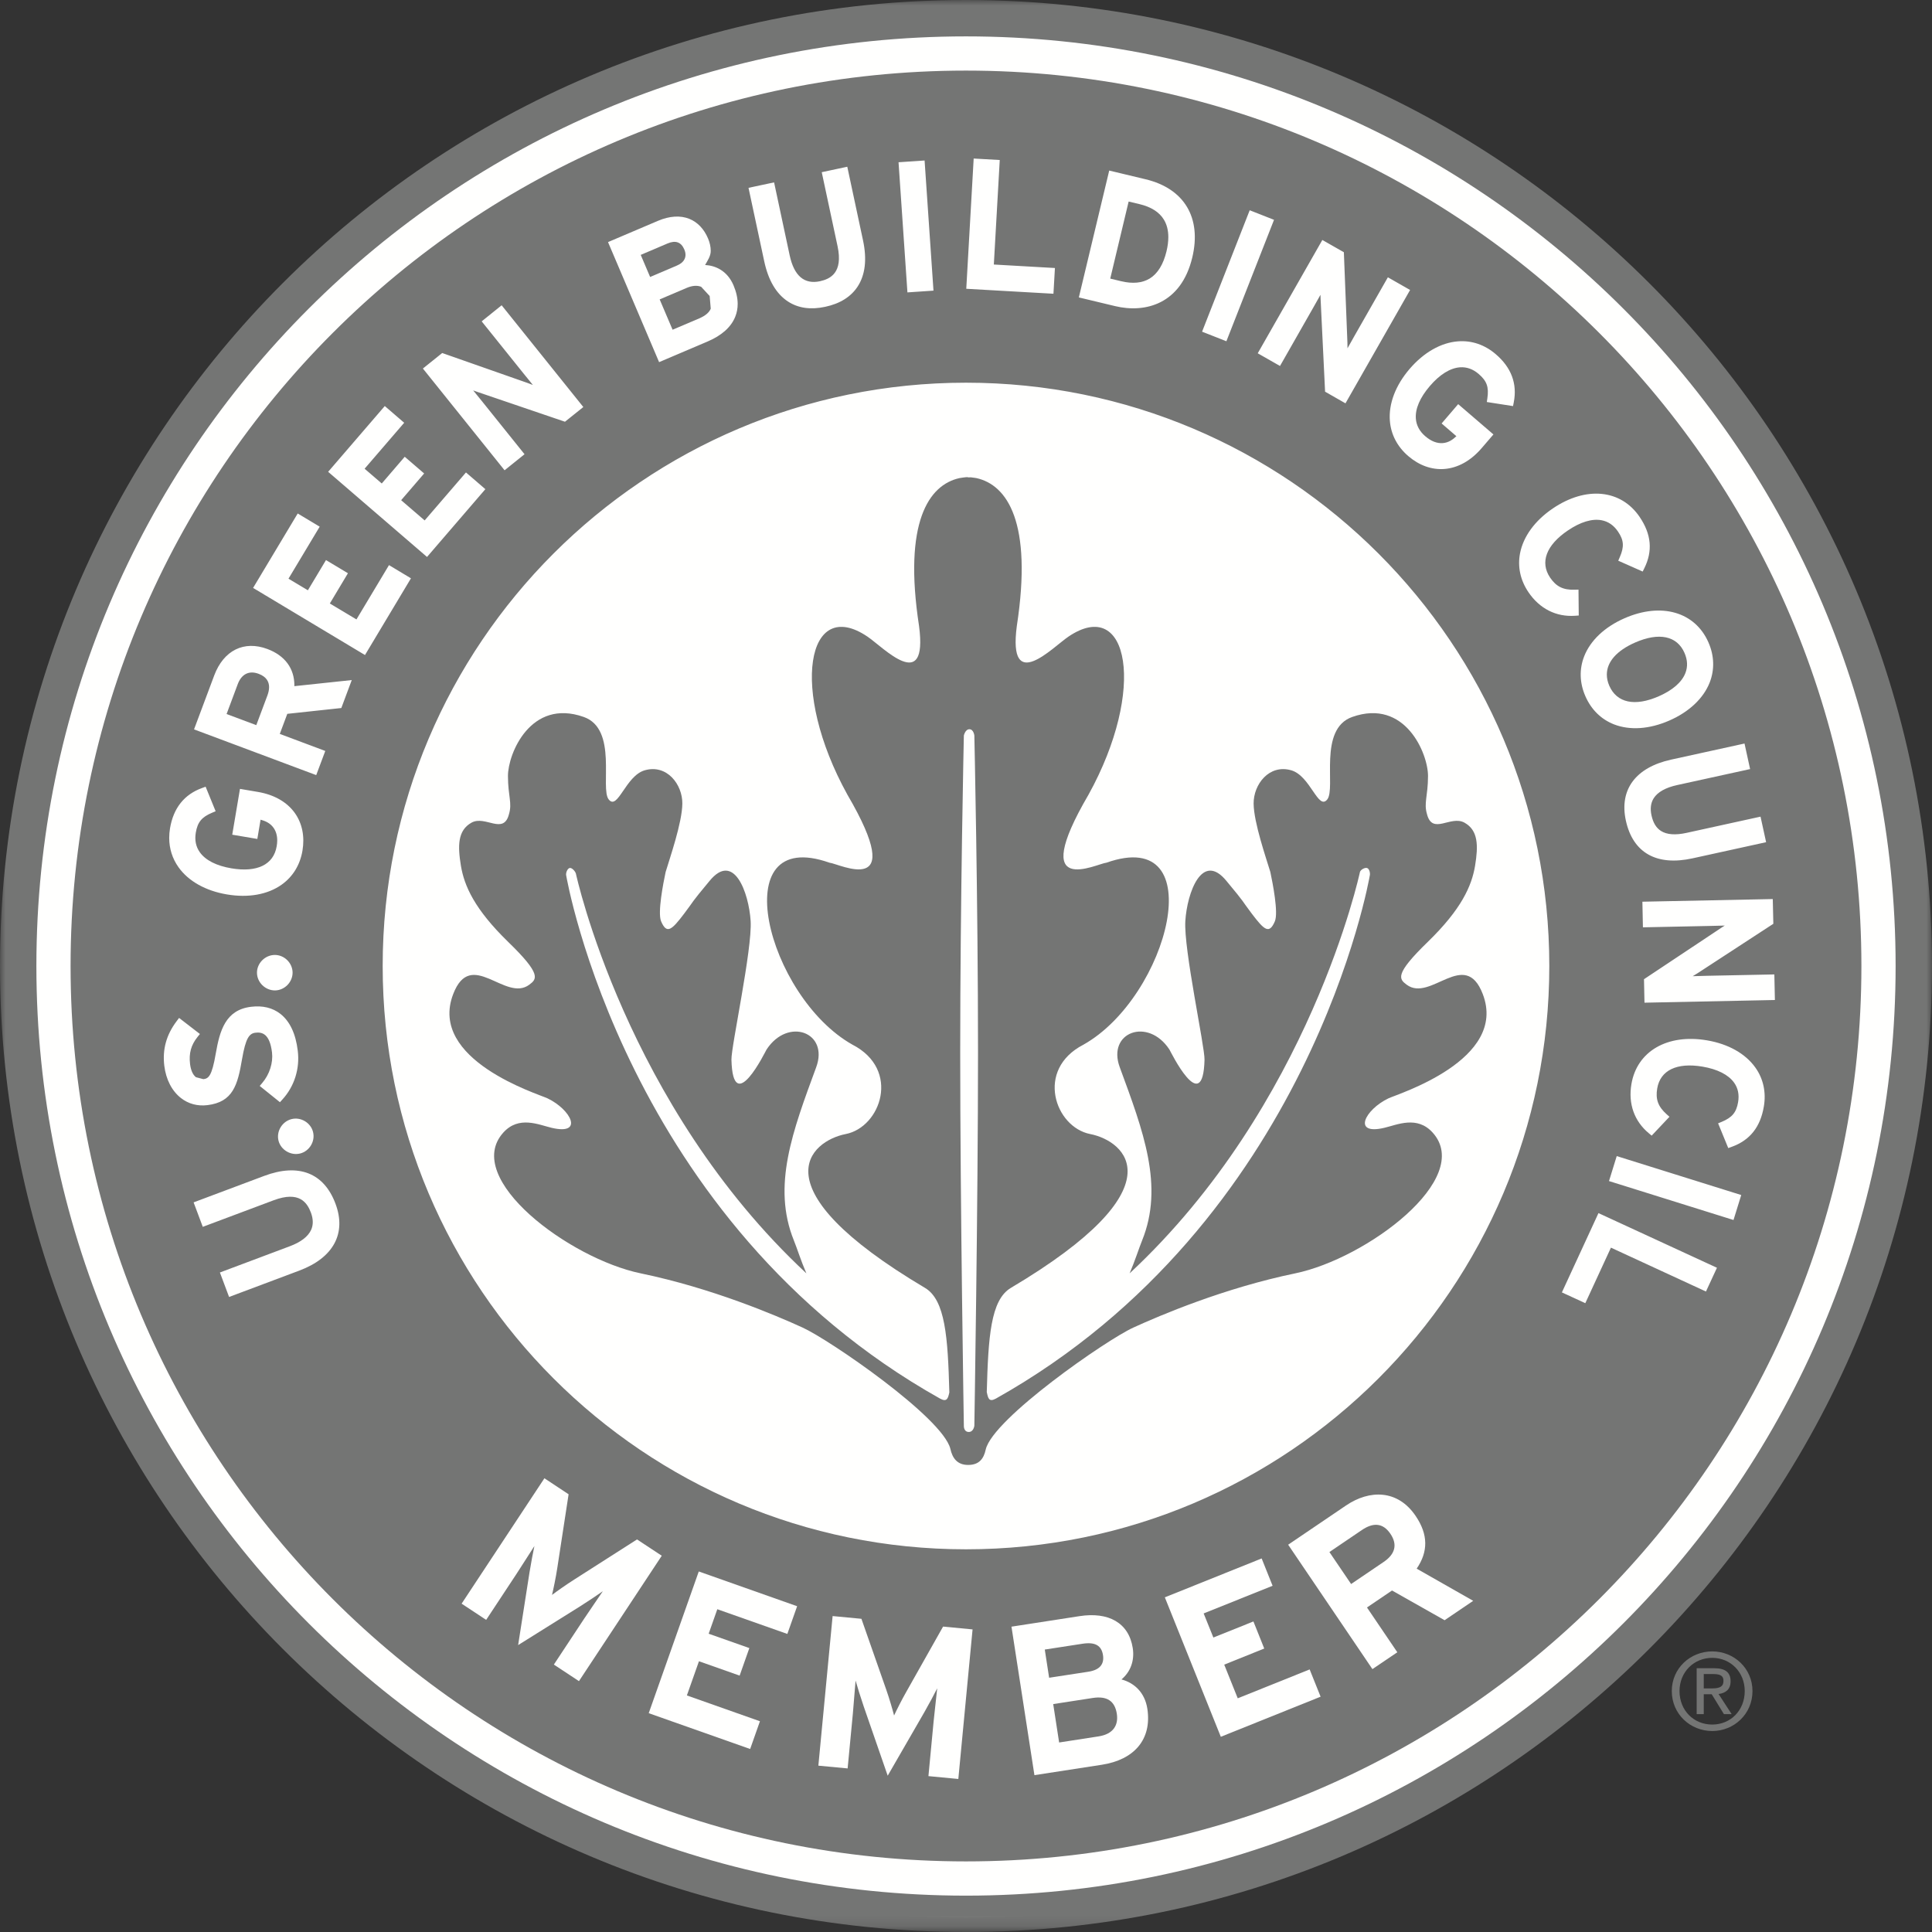 <?xml version="1.0" encoding="UTF-8"?>
<svg width="180px" height="180px" viewBox="0 0 180 180" version="1.1" xmlns="http://www.w3.org/2000/svg" xmlns:xlink="http://www.w3.org/1999/xlink">
    <rect x="0" y="0" width="180" height="180" fill="#333333" stroke="none"/>
    <title>Group</title>
    <defs>
        <polygon id="path-1" points="0 0 179.998 0 179.998 179.85 0 179.85"></polygon>
    </defs>
    <g id="2020" stroke="none" stroke-width="1" fill="none" fill-rule="evenodd">
        <g id="Features" transform="translate(-630, -464)">
            <g id="Group" transform="translate(630, 464)">
                <g id="Group-4">
                    <mask id="mask-2" fill="white">
                        <use xlink:href="#path-1"></use>
                    </mask>
                    <g id="Clip-2"></g>
                    <path d="M178.648,90 C178.648,138.96 138.958,178.65 89.998,178.65 C41.04,178.65 1.35,138.96 1.35,90 C1.35,41.038 41.04,1.35 89.998,1.35 C138.958,1.35 178.648,41.038 178.648,90" id="Fill-1" fill="#FFFFFE" mask="url(#mask-2)"></path>
                    <path d="M90,176.613 C42.167,176.613 3.39,137.835 3.39,90 C3.39,42.167 42.167,3.39 90,3.39 C137.833,3.39 176.61,42.167 176.61,90 C176.61,137.835 137.833,176.613 90,176.613 Z M90,0 C40.295,0 0,40.292 0,90 C0,139.71 40.295,180 90,180 C139.705,180 179.998,139.71 179.998,90 C179.998,40.292 139.705,0 90,0 L90,0 Z" id="Fill-3" fill="#747574" mask="url(#mask-2)"></path>
                </g>
                <path d="M90.778,132.835 C90.778,132.835 90.71,133.43 90.24,133.413 C89.772,133.395 89.8,132.835 89.8,132.835 C89.8,132.835 89.46,112.195 89.46,98.062 C89.46,83.927 89.8,68.53 89.8,68.53 C89.8,68.53 89.925,67.942 90.317,67.942 C90.713,67.942 90.778,68.53 90.778,68.53 C90.778,68.53 91.12,83.927 91.12,98.062 C91.12,112.195 90.778,132.835 90.778,132.835 Z M129.37,102.325 C130.215,101.925 140.51,98.755 138.145,92.612 C136.485,88.29 133.285,93.407 131.058,91.743 C130.343,91.21 129.898,90.785 133.028,87.75 C136.162,84.703 137.113,82.543 137.428,80.668 C137.735,78.795 137.732,77.368 136.445,76.647 C135.157,75.925 133.46,77.83 132.95,75.855 C132.637,74.793 133.04,74.198 133.045,72.302 C133.053,70.23 130.928,65.047 125.985,66.797 C122.785,67.925 124.483,73.438 123.66,74.48 C122.812,75.55 122.095,72.28 120.297,71.765 C118.228,71.177 116.78,73.095 116.797,74.873 C116.815,76.653 117.97,79.96 118.355,81.243 C118.57,82.26 119.12,85.028 118.775,85.84 C118.248,87.065 117.797,86.665 116.615,85.108 C115.573,83.73 116.123,84.308 114.282,82.095 C111.993,79.272 110.6,83.185 110.435,85.8 C110.267,88.418 112.255,97.522 112.222,98.73 C112.085,104.19 109.047,97.93 108.95,97.78 C106.957,94.745 103.125,96.168 104.323,99.427 C106.507,105.362 108.468,110.49 106.403,115.582 C106.123,116.265 105.752,117.453 105.245,118.635 C122.07,102.968 126.698,81.267 126.703,81.243 C126.765,81.02 127.165,80.805 127.37,80.873 C127.58,80.938 127.68,81.358 127.618,81.585 C127.608,81.62 122.12,113.847 92.785,130.303 C92.135,130.657 92.06,130.275 91.935,129.692 C92.075,124.585 92.287,121.115 94.18,119.99 C109.98,110.61 104.847,106.295 101.573,105.657 C98.295,105.017 96.425,99.657 100.942,97.33 C108.897,92.858 112.965,76.885 103.085,80.375 C102.183,80.453 95.688,83.832 101.415,74.037 C106.835,64.237 105.165,55.513 99.545,59.312 C98.07,60.305 93.897,64.725 94.733,58.335 C96.225,48.638 93.823,45.18 90.978,44.545 C90.978,44.545 90.68,44.495 90.44,44.47 L90.183,44.48 L90.183,44.453 C90.013,44.438 89.385,44.545 89.385,44.545 C86.537,45.18 84.14,48.638 85.627,58.335 C86.463,64.725 82.293,60.305 80.82,59.312 C75.198,55.513 73.53,64.237 78.95,74.037 C84.675,83.832 78.18,80.453 77.278,80.375 C67.4,76.885 71.465,92.858 79.422,97.33 C83.94,99.657 82.067,105.017 78.793,105.657 C75.517,106.295 70.382,110.61 86.18,119.99 C88.078,121.118 88.31,124.61 88.448,129.732 C88.32,130.3 88.222,130.65 87.582,130.303 C58.25,113.847 52.763,81.62 52.755,81.585 C52.69,81.358 52.85,80.938 53.06,80.873 C53.265,80.805 53.593,81.168 53.655,81.392 C53.663,81.418 58.3,102.968 75.127,118.635 C74.618,117.453 74.248,116.265 73.968,115.582 C71.903,110.49 73.862,105.362 76.045,99.427 C77.243,96.168 73.412,94.745 71.42,97.78 C71.323,97.93 68.285,104.19 68.147,98.73 C68.112,97.522 70.1,88.418 69.935,85.8 C69.767,83.185 68.377,79.272 66.09,82.095 C64.248,84.308 64.795,83.73 63.752,85.108 C62.572,86.665 62.123,87.065 61.595,85.84 C61.25,85.028 61.8,82.26 62.015,81.243 C62.398,79.96 63.555,76.653 63.572,74.873 C63.59,73.095 62.142,71.177 60.072,71.765 C58.278,72.28 57.557,75.55 56.71,74.48 C55.888,73.438 57.585,67.925 54.385,66.797 C49.443,65.047 47.318,70.23 47.325,72.302 C47.33,74.198 47.735,74.793 47.42,75.855 C46.91,77.83 45.21,75.925 43.925,76.647 C42.638,77.368 42.635,78.795 42.943,80.668 C43.258,82.543 44.21,84.703 47.34,87.75 C50.472,90.785 50.028,91.21 49.312,91.743 C47.083,93.407 43.888,88.29 42.225,92.612 C39.86,98.755 50.155,101.925 51,102.325 C53.205,103.377 54.417,105.785 51.405,105.078 C50.193,104.795 48.337,103.91 46.885,105.528 C43.05,109.805 53.05,117.26 59.69,118.635 C66.33,120.01 72.272,122.543 74.78,123.688 C77.252,124.81 87.81,132.048 88.543,134.982 C88.73,135.847 89.183,136.485 90.2,136.485 C91.215,136.485 91.653,135.917 91.84,135.04 C92.51,132.167 103.11,124.812 105.59,123.688 C108.095,122.543 114.037,120.01 120.677,118.635 C127.32,117.26 137.32,109.805 133.485,105.528 C132.03,103.91 130.178,104.795 128.965,105.078 C125.953,105.785 127.162,103.377 129.37,102.325 L129.37,102.325 Z" id="Fill-5" fill="#747574"></path>
                <path d="M164.333,103.093 C164.01,105.01 163.03,106.237 161.343,106.847 L161.018,106.965 L160.072,104.657 L160.403,104.522 C161.382,104.112 161.77,103.647 161.935,102.683 C162.053,101.993 161.928,101.382 161.567,100.875 C161.037,100.132 160.018,99.612 158.615,99.375 C156.222,98.972 154.685,99.715 154.398,101.412 C154.227,102.407 154.48,103.097 155.262,103.8 L155.54,104.047 L153.882,105.805 L153.623,105.588 C152.262,104.46 151.685,102.835 151.995,101.005 C152.512,97.942 155.34,96.3 159.03,96.925 C161.015,97.26 162.62,98.162 163.542,99.46 C164.285,100.5 164.56,101.763 164.333,103.093 Z M161.507,113.665 L149.907,110.037 L150.52,108.055 L150.627,107.71 L162.227,111.338 L161.507,113.665 Z M158.94,120.328 C158.94,120.328 150.695,116.517 150.088,116.24 C149.825,116.815 147.7,121.415 147.7,121.415 L145.518,120.41 L148.775,113.35 L148.925,113.022 L159.965,118.115 L158.94,120.328 Z M90,144.345 C59.985,144.345 35.653,120.015 35.653,90 C35.653,59.985 59.985,35.655 90,35.655 C120.015,35.655 144.345,59.985 144.345,90 C144.345,120.015 120.015,144.345 90,144.345 Z M23.58,54.775 L27.552,48.148 L27.738,47.84 L29.785,49.068 C29.785,49.068 27.203,53.373 26.878,53.915 C27.28,54.155 28.282,54.755 28.685,54.995 C28.977,54.508 30.372,52.18 30.372,52.18 L32.417,53.407 C32.417,53.407 31.025,55.735 30.73,56.225 C31.177,56.49 32.765,57.445 33.21,57.71 C33.538,57.165 36.242,52.65 36.242,52.65 L38.288,53.88 L34.005,61.028 L23.58,54.775 Z M31.8,65.965 C31.8,65.965 27.17,66.463 26.767,66.507 C26.657,66.802 26.235,67.93 26.067,68.377 C26.637,68.593 30.305,69.965 30.305,69.965 L29.462,72.215 L18.078,67.955 L19.962,62.92 C20.84,60.59 22.733,59.65 24.91,60.465 C26.547,61.078 27.427,62.273 27.427,63.86 C27.427,63.883 27.422,63.905 27.422,63.928 C28.133,63.852 32.773,63.36 32.773,63.36 L31.8,65.965 Z M27.89,118.377 L21.343,120.835 L20.488,118.555 L26.988,116.115 C28.027,115.728 28.698,115.213 28.985,114.588 C29.198,114.118 29.192,113.575 28.965,112.97 C28.615,112.047 27.885,110.933 25.5,111.825 L18.892,114.302 L18.038,112.022 L24.617,109.555 C27.82,108.355 30.18,109.272 31.255,112.142 C32.295,114.912 31.067,117.185 27.89,118.377 Z M15.307,99.293 C15.123,97.763 15.5,96.403 16.465,95.13 L16.685,94.838 L18.625,96.335 L18.395,96.62 C17.8,97.365 17.587,98.14 17.707,99.13 C17.777,99.71 17.968,100.138 18.255,100.36 L18.948,100.543 C19.422,100.483 19.738,100.293 20.105,98.14 C20.477,96.015 21.012,94.085 23.395,93.8 C24.475,93.668 25.392,93.89 26.125,94.46 C27.005,95.153 27.55,96.305 27.742,97.892 C27.948,99.565 27.425,101.222 26.308,102.44 L26.082,102.69 L24.198,101.175 L24.438,100.89 C25.11,100.103 25.457,99.013 25.343,98.055 C25.128,96.29 24.407,96.145 23.802,96.215 C23.23,96.287 22.892,96.68 22.545,98.71 C22.14,101.093 21.7,102.675 19.325,102.963 C18.407,103.075 17.555,102.847 16.858,102.302 C16.012,101.64 15.463,100.57 15.307,99.293 Z M27.26,90.595 C27.273,91.487 26.53,92.257 25.635,92.275 C24.733,92.287 23.957,91.543 23.942,90.647 C23.927,89.755 24.68,88.987 25.58,88.97 C26.475,88.957 27.242,89.7 27.26,90.595 Z M29.165,105.463 C29.385,106.328 28.837,107.245 27.968,107.468 C27.093,107.688 26.168,107.14 25.948,106.275 C25.73,105.407 26.285,104.487 27.16,104.265 C28.027,104.047 28.948,104.597 29.165,105.463 Z M15.84,77.17 C16.16,75.278 17.168,74.015 18.832,73.415 L19.157,73.295 L20.09,75.582 L19.76,75.72 C18.793,76.127 18.407,76.595 18.242,77.575 C18.125,78.272 18.25,78.888 18.615,79.4 C19.145,80.147 20.163,80.665 21.558,80.9 C23.953,81.305 25.49,80.558 25.777,78.847 C25.812,78.657 25.828,78.475 25.828,78.3 C25.828,77.838 25.712,77.445 25.485,77.123 C25.163,76.672 24.698,76.48 24.277,76.368 C24.195,76.858 23.975,78.162 23.975,78.162 L21.637,77.767 L22.358,73.498 L24.017,73.78 C25.543,74.037 26.738,74.72 27.473,75.752 C28.157,76.72 28.402,77.93 28.18,79.255 C27.955,80.585 27.285,81.68 26.24,82.422 C24.945,83.345 23.133,83.67 21.145,83.332 C19.157,82.998 17.555,82.097 16.633,80.8 C16.058,79.993 15.765,79.06 15.765,78.065 C15.765,77.77 15.79,77.472 15.84,77.17 Z M35.615,38.102 L35.85,37.83 L37.657,39.388 C37.657,39.388 34.383,43.193 33.97,43.67 C34.325,43.975 35.21,44.74 35.568,45.045 C35.938,44.612 37.708,42.555 37.708,42.555 L39.517,44.112 C39.517,44.112 37.748,46.17 37.375,46.602 C37.767,46.94 39.17,48.15 39.565,48.487 C39.977,48.008 43.413,44.017 43.413,44.017 L45.22,45.575 L39.785,51.89 L30.573,43.958 L35.615,38.102 Z M41.2,32.89 L49.145,35.678 C49.145,35.678 49.443,35.79 49.648,35.867 C49.41,35.575 48.795,34.818 48.795,34.818 L44.877,29.94 L46.455,28.67 L46.737,28.442 L54.347,37.922 L52.638,39.292 L44.413,36.492 C44.413,36.492 44.22,36.422 44.087,36.375 C44.255,36.58 44.932,37.415 44.932,37.415 L48.87,42.32 L47.01,43.815 L39.4,34.335 L41.2,32.89 Z M61.305,20.573 C62.38,20.117 63.39,20.052 64.23,20.392 C64.99,20.698 65.588,21.328 65.965,22.212 C66.132,22.608 66.218,23 66.218,23.383 C66.218,23.845 65.935,24.265 65.692,24.69 C66.65,24.74 67.757,25.215 68.338,26.58 C68.597,27.19 68.728,27.77 68.728,28.317 C68.728,28.735 68.653,29.135 68.5,29.512 C68.11,30.48 67.24,31.258 65.918,31.82 L61.407,33.74 L56.648,22.555 L61.305,20.573 Z M72.12,16.992 L73.57,23.78 C73.98,25.7 74.93,26.512 76.39,26.203 C77.347,25.992 78.562,25.425 78.035,22.945 L76.56,16.043 L78.588,15.61 L78.94,15.535 L80.407,22.402 C80.782,24.157 80.615,25.598 79.912,26.685 C79.285,27.65 78.263,28.293 76.87,28.587 C75.528,28.875 74.37,28.71 73.425,28.098 C72.33,27.387 71.58,26.122 71.2,24.337 L69.737,17.5 L72.12,16.992 Z M85.785,14.977 L86.142,14.953 L86.97,27.078 L84.543,27.242 L83.715,15.117 L85.785,14.977 Z M90.695,15.13 L90.715,14.77 L93.145,14.908 C93.145,14.908 92.627,23.977 92.593,24.645 C93.225,24.683 98.285,24.97 98.285,24.97 L98.147,27.367 L90.025,26.905 L90.695,15.13 Z M103.26,16.24 L103.343,15.89 L106.722,16.7 C110.338,17.562 111.968,20.288 111.082,23.99 C110.037,28.348 106.688,29.188 103.903,28.523 L100.513,27.71 L103.26,16.24 Z M116.3,19.925 L116.433,19.59 L118.698,20.48 L114.26,31.793 L111.995,30.902 L116.3,19.925 Z M123.2,22.358 L125.205,23.5 C125.205,23.5 125.535,31.91 125.535,31.913 C125.535,31.913 125.54,32.23 125.543,32.45 C125.808,31.975 126.205,31.273 126.205,31.273 L129.305,25.835 L131.375,27.017 L125.355,37.578 L123.455,36.492 L123.035,27.81 C123.035,27.81 123.03,27.608 123.025,27.468 C122.778,27.907 122.368,28.635 122.368,28.635 L119.255,34.097 L117.18,32.915 L123.2,22.358 Z M139.355,32.998 C140.81,34.242 141.375,35.758 141.032,37.495 L140.965,37.835 L138.523,37.455 L138.575,37.102 C138.727,36.062 138.525,35.495 137.768,34.845 C137.235,34.385 136.643,34.175 136.015,34.222 C135.102,34.292 134.132,34.895 133.213,35.97 C132.292,37.042 131.84,38.093 131.912,39.005 C131.96,39.633 132.255,40.185 132.792,40.645 C133.335,41.11 133.882,41.325 134.423,41.282 C134.975,41.24 135.377,40.938 135.688,40.638 C135.315,40.315 134.312,39.453 134.312,39.453 L135.855,37.653 L139.14,40.475 L138.042,41.752 C137.035,42.925 135.835,43.595 134.57,43.693 C133.387,43.782 132.227,43.367 131.205,42.492 C130.18,41.612 129.588,40.472 129.49,39.197 C129.368,37.608 130.025,35.89 131.338,34.362 C132.653,32.833 134.25,31.922 135.84,31.802 C137.118,31.705 138.333,32.12 139.355,32.998 Z M141.618,51.553 C141.92,49.987 143.002,48.502 144.67,47.373 C147.765,45.273 151.02,45.59 152.762,48.163 C153.852,49.77 153.998,51.333 153.197,52.943 L153.045,53.25 L150.768,52.24 L150.91,51.913 C151.335,50.938 151.295,50.335 150.748,49.528 C150.352,48.945 149.843,48.59 149.225,48.472 C148.333,48.3 147.24,48.63 146.067,49.428 C144.058,50.788 143.458,52.39 144.42,53.815 C144.985,54.65 145.645,54.977 146.697,54.943 L147.065,54.932 L147.088,57.345 L146.748,57.37 C144.988,57.492 143.447,56.715 142.407,55.182 C141.648,54.062 141.377,52.81 141.618,51.553 Z M159.173,59.852 C159.718,61.095 159.755,62.385 159.29,63.583 C158.708,65.065 157.37,66.328 155.525,67.132 C153.685,67.94 151.852,68.065 150.37,67.487 C149.173,67.017 148.252,66.112 147.708,64.868 C147.165,63.63 147.127,62.345 147.593,61.15 C148.173,59.667 149.51,58.407 151.355,57.6 C154.782,56.1 157.925,57.005 159.173,59.852 Z M162.532,69.272 L163.053,71.653 L156.27,73.14 C155.18,73.377 154.442,73.793 154.072,74.37 C153.798,74.805 153.727,75.343 153.868,75.975 C154.018,76.66 154.305,77.132 154.745,77.415 C155.29,77.765 156.095,77.825 157.13,77.597 L164.025,76.085 L164.545,78.465 L157.685,79.97 C154.34,80.703 152.137,79.457 151.48,76.463 C150.845,73.575 152.382,71.5 155.697,70.772 L162.178,69.35 L162.532,69.272 Z M165.165,83.763 L165.218,86.067 L158.165,90.668 C158.165,90.668 157.893,90.832 157.705,90.95 C157.988,90.94 159.055,90.912 159.055,90.912 L165.312,90.785 L165.363,93.168 L153.213,93.418 L153.167,91.23 L160.403,86.418 C160.403,86.418 160.577,86.305 160.692,86.233 C160.41,86.24 159.352,86.267 159.352,86.267 L153.067,86.397 L153.018,84.01 L164.808,83.77 L165.165,83.763 Z M89.998,6.577 C43.925,6.577 6.575,43.925 6.575,90 C6.575,136.075 43.925,173.423 89.998,173.423 C136.072,173.423 173.423,136.075 173.423,90 C173.423,43.925 136.072,6.577 89.998,6.577 L89.998,6.577 Z" id="Fill-6" fill="#747574"></path>
                <path d="M62.663,30.72 C63.36,30.422 65.142,29.665 65.142,29.665 C65.713,29.42 66.075,29.115 66.218,28.758 L66.118,27.58 L65.325,26.72 C64.955,26.57 64.493,26.605 63.985,26.82 C63.985,26.82 61.977,27.675 61.46,27.895 C61.665,28.38 62.455,30.233 62.663,30.72" id="Fill-7" fill="#747574"></path>
                <path d="M24.098,62.778 C23.212,62.445 22.503,62.797 22.15,63.74 C22.15,63.74 21.31,65.987 21.11,66.525 C21.598,66.707 23.387,67.377 23.878,67.56 C24.078,67.022 24.92,64.778 24.92,64.778 C25.005,64.543 25.07,64.28 25.07,64.022 C25.07,63.535 24.843,63.057 24.098,62.778" id="Fill-8" fill="#747574"></path>
                <path d="M149.705,62.85 C149.705,63.188 149.78,63.538 149.935,63.892 C150.632,65.487 152.312,65.847 154.537,64.873 C155.83,64.308 156.692,63.56 157.025,62.705 C157.255,62.115 157.227,61.483 156.94,60.828 C156.245,59.24 154.57,58.888 152.345,59.86 C150.62,60.617 149.705,61.672 149.705,62.85" id="Fill-9" fill="#747574"></path>
                <path d="M107.118,25.948 C107.862,25.488 108.385,24.637 108.68,23.415 C108.795,22.94 108.85,22.497 108.85,22.09 C108.85,21.455 108.71,20.907 108.43,20.453 C108.005,19.76 107.245,19.277 106.172,19.02 C106.172,19.02 105.543,18.87 105.153,18.777 C105.007,19.387 103.582,25.348 103.438,25.957 C103.823,26.05 104.453,26.2 104.453,26.2 C105.528,26.457 106.422,26.372 107.118,25.948" id="Fill-10" fill="#747574"></path>
                <path d="M63.867,23.74 C63.867,23.543 63.81,23.37 63.763,23.258 C63.462,22.55 62.945,22.363 62.188,22.685 C62.188,22.685 60.21,23.527 59.695,23.747 C59.883,24.188 60.383,25.365 60.57,25.805 C61.27,25.508 63.065,24.742 63.065,24.742 C63.705,24.47 63.867,24.073 63.867,23.74" id="Fill-11" fill="#747574"></path>
                <path d="M51.602,155.085 L54.435,150.795 C54.852,150.162 55.867,148.697 56.165,148.25 C55.712,148.572 54.81,149.175 54.068,149.645 L48.273,153.27 L49.33,146.512 C49.47,145.65 49.67,144.583 49.79,144.037 C49.492,144.49 48.545,145.995 48.125,146.63 L45.295,150.92 L43.008,149.41 L50.722,137.727 L52.975,139.218 L51.917,146.115 C51.788,146.965 51.555,148.08 51.43,148.595 C51.867,148.262 52.763,147.632 53.502,147.162 L59.35,143.425 L61.655,144.945 L53.94,156.627 L51.602,155.085" id="Fill-12" fill="#FFFFFE"></path>
                <polyline id="Fill-13" fill="#FFFFFE" points="60.44 159.613 65.103 146.41 74.267 149.648 73.355 152.23 66.83 149.928 66.025 152.21 69.815 153.548 68.91 156.113 65.12 154.775 63.995 157.96 70.802 160.365 69.89 162.95 60.44 159.613"></polyline>
                <path d="M86.5,165.477 L86.985,160.36 C87.058,159.605 87.267,157.838 87.317,157.298 C87.07,157.798 86.558,158.752 86.123,159.515 L82.705,165.438 L80.468,158.977 C80.185,158.148 79.862,157.113 79.713,156.575 C79.66,157.113 79.53,158.887 79.46,159.643 L78.972,164.76 L76.245,164.502 L77.573,150.565 L80.257,150.82 L82.565,157.41 C82.85,158.22 83.168,159.315 83.3,159.83 C83.528,159.327 84.022,158.352 84.457,157.588 L87.865,151.545 L90.612,151.808 L89.285,165.743 L86.5,165.477" id="Fill-14" fill="#FFFFFE"></path>
                <path d="M101.802,158.197 L98.125,158.765 L98.677,162.343 L102.353,161.775 C103.695,161.567 104.218,160.757 104.052,159.67 C103.868,158.485 103.145,157.99 101.802,158.197 Z M100.86,153.143 L97.34,153.685 L97.745,156.312 L101.403,155.75 C102.55,155.57 102.88,154.972 102.763,154.205 C102.627,153.335 102.065,152.958 100.86,153.143 Z M102.66,164.417 L96.375,165.387 L94.237,151.553 L100.58,150.572 C103.272,150.157 105.17,151.183 105.537,153.553 C105.718,154.74 105.312,155.775 104.487,156.468 C105.672,156.79 106.655,157.67 106.895,159.192 C107.34,162.097 105.625,163.96 102.66,164.417 L102.66,164.417 Z" id="Fill-15" fill="#FFFFFE"></path>
                <polyline id="Fill-16" fill="#FFFFFE" points="113.74 161.812 108.525 148.82 117.545 145.197 118.565 147.743 112.142 150.32 113.047 152.565 116.778 151.067 117.787 153.59 114.058 155.09 115.317 158.227 122.017 155.537 123.037 158.077 113.74 161.812"></polyline>
                <path d="M126.89,142.545 L123.858,144.6 L125.88,147.58 L128.905,145.528 C129.985,144.798 130.225,143.907 129.54,142.898 C128.833,141.855 127.915,141.85 126.89,142.545 Z M134.59,150.952 L129.692,148.183 L127.358,149.765 L130.185,153.938 L127.865,155.507 L120.015,143.917 L125.41,140.26 C127.597,138.78 130.22,138.768 131.89,141.232 C133.072,142.97 133.067,144.567 131.988,146.148 L137.255,149.145 L134.59,150.952 L134.59,150.952 Z" id="Fill-17" fill="#FFFFFE"></path>
                <path d="M158.735,157.305 L159.518,157.305 C160.315,157.305 160.572,157.075 160.572,156.605 C160.572,156.197 160.375,155.968 159.627,155.968 L158.735,155.968 L158.735,157.305 Z M158.735,159.702 L158.075,159.702 L158.075,155.425 L159.715,155.425 C160.735,155.425 161.235,155.805 161.235,156.645 C161.235,157.417 160.755,157.745 160.115,157.827 L161.335,159.702 L160.615,159.702 L159.475,157.847 L158.735,157.847 L158.735,159.702 Z M159.528,154.458 C157.805,154.458 156.477,155.785 156.477,157.553 C156.477,159.365 157.805,160.673 159.528,160.673 C161.225,160.673 162.553,159.365 162.553,157.553 C162.553,155.785 161.225,154.458 159.528,154.458 Z M159.528,153.857 C161.545,153.857 163.275,155.425 163.275,157.553 C163.275,159.702 161.545,161.275 159.528,161.275 C157.485,161.275 155.757,159.702 155.757,157.553 C155.757,155.425 157.485,153.857 159.528,153.857 L159.528,153.857 Z" id="Fill-18" fill="#747574"></path>
            </g>
        </g>
    </g>
</svg>